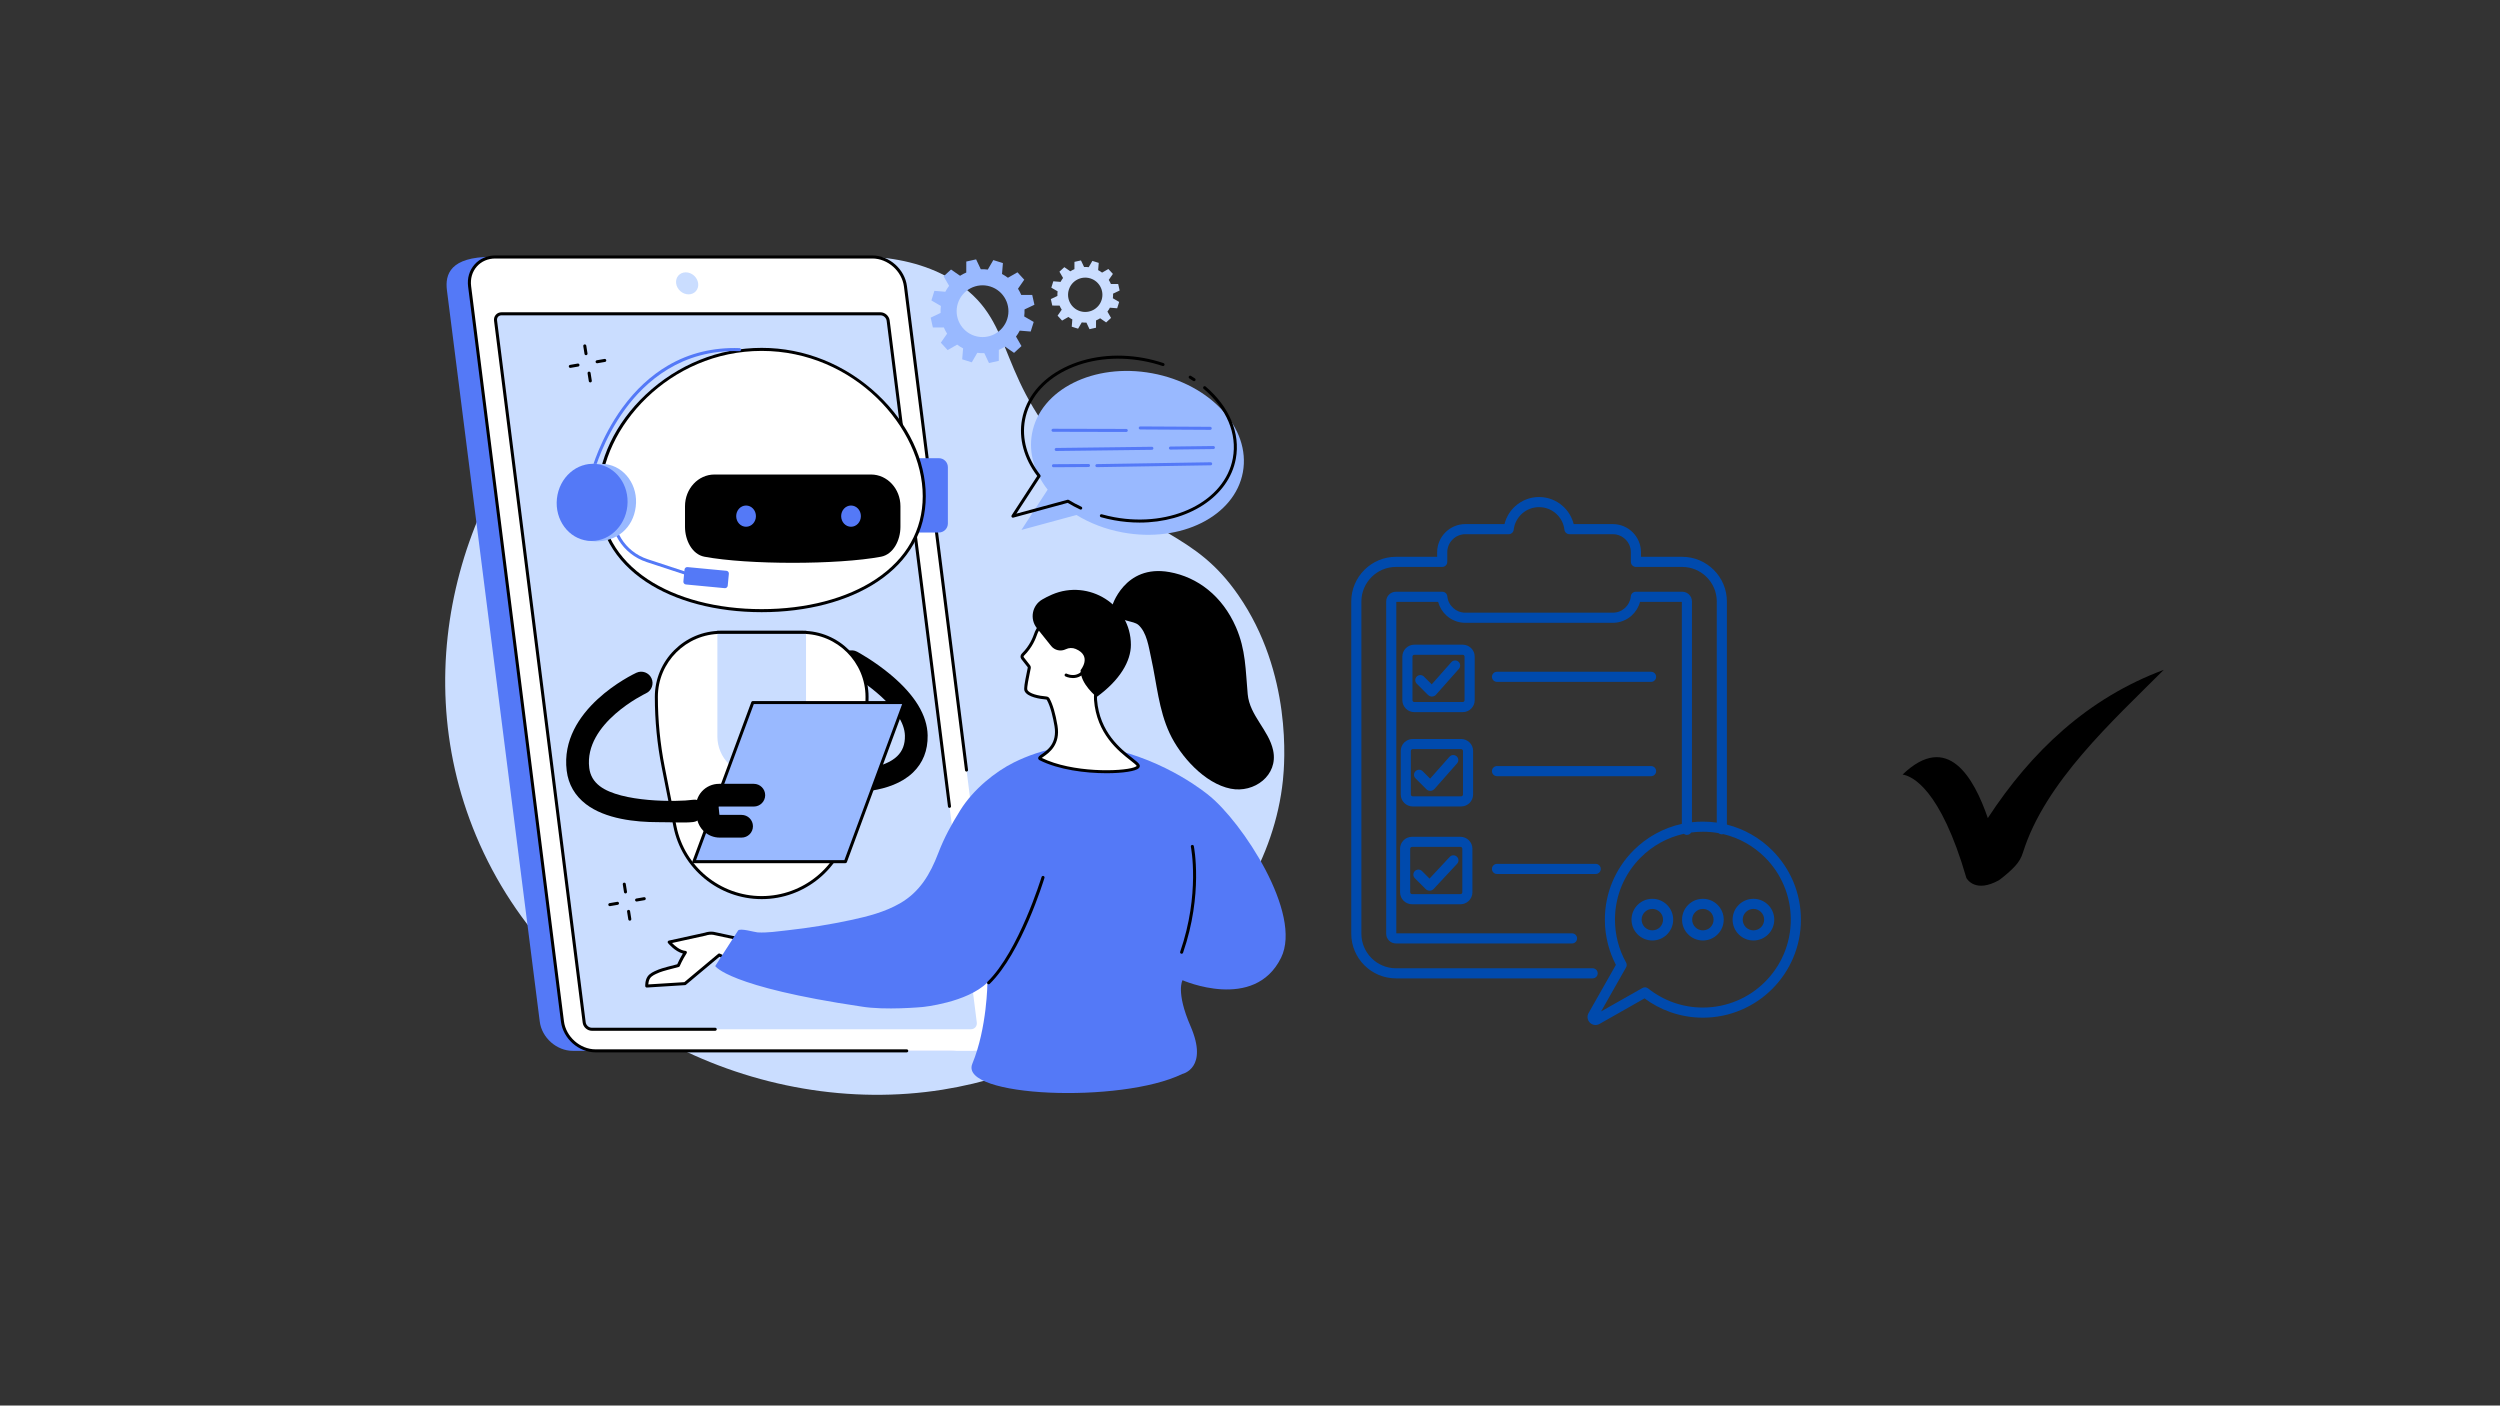 <svg xmlns="http://www.w3.org/2000/svg" xmlns:xlink="http://www.w3.org/1999/xlink" width="1366" zoomAndPan="magnify" viewBox="0 0 1024.5 576" height="768" preserveAspectRatio="xMidYMid meet" version="1.0"><rect x="0" y="0" width="1024.5" height="576" fill="#333333" stroke="none"/><defs><clipPath id="8e972e1a23"><path d="M 553.746 203 L 738.156 203 L 738.156 421 L 553.746 421 Z M 553.746 203 " clip-rule="nonzero"/></clipPath><clipPath id="11e3ecd6ea"><path d="M 779.594 274.5 L 886.793 274.5 L 886.793 363 L 779.594 363 Z M 779.594 274.5 " clip-rule="nonzero"/></clipPath></defs><g clip-path="url(#8e972e1a23)"><path fill="#004aad" d="M 693.047 341.16 C 692.688 341.75 692.039 342.137 691.289 342.137 C 690.809 342.137 690.367 341.969 690.016 341.695 C 683.211 343.207 677.129 346.637 672.371 351.391 C 665.848 357.914 661.812 366.926 661.812 376.867 C 661.812 380.023 662.219 383.066 662.965 385.949 C 663.73 388.922 664.875 391.742 666.332 394.363 C 666.703 394.977 666.738 395.77 666.359 396.445 L 656.117 414.492 L 672.996 404.922 C 673.727 404.461 674.684 404.488 675.387 405.051 C 678.535 407.559 682.094 409.543 685.945 410.891 C 689.664 412.191 693.664 412.895 697.84 412.895 C 707.789 412.895 716.801 408.867 723.316 402.344 C 729.84 395.82 733.863 386.82 733.863 376.867 C 733.863 366.926 729.84 357.914 723.316 351.391 C 718.684 346.758 712.793 343.383 706.207 341.82 C 706.016 341.879 705.812 341.906 705.602 341.906 C 705.094 341.906 704.625 341.723 704.258 341.414 C 702.184 341.035 700.039 340.844 697.84 340.844 C 696.223 340.844 694.621 340.949 693.047 341.16 Z M 689.215 337.625 L 689.215 246.641 L 672.082 246.641 C 671.512 248.812 670.316 250.734 668.699 252.215 C 666.648 254.086 663.926 255.227 660.945 255.227 L 600.48 255.227 C 597.5 255.227 594.773 254.086 592.727 252.215 C 591.109 250.734 589.914 248.812 589.344 246.641 L 572.207 246.641 L 572.207 382.484 L 644.215 382.484 C 645.359 382.484 646.289 383.41 646.289 384.551 C 646.289 385.703 645.359 386.625 644.215 386.625 L 572.043 386.625 C 570.941 386.625 569.949 386.176 569.227 385.457 C 568.508 384.734 568.059 383.742 568.059 382.645 L 568.059 246.473 C 568.059 245.375 568.508 244.379 569.227 243.66 C 569.949 242.938 570.941 242.492 572.043 242.492 L 591.066 242.492 L 591.066 242.5 C 592.121 242.5 593.023 243.309 593.121 244.379 C 593.289 246.254 594.176 247.941 595.512 249.152 C 596.824 250.348 598.574 251.078 600.48 251.078 L 660.945 251.078 C 662.859 251.078 664.602 250.348 665.91 249.152 C 667.211 247.969 668.082 246.348 668.293 244.531 C 668.312 243.406 669.227 242.492 670.359 242.492 L 689.383 242.492 C 690.48 242.492 691.477 242.938 692.195 243.66 L 692.195 243.668 C 692.918 244.391 693.363 245.383 693.363 246.473 L 693.363 336.949 C 694.832 336.781 696.328 336.703 697.84 336.703 C 699.773 336.703 701.672 336.836 703.535 337.098 L 703.535 246.473 C 703.535 242.586 701.938 239.055 699.379 236.484 C 696.812 233.918 693.27 232.328 689.383 232.328 L 670.402 232.328 C 669.262 232.328 668.328 231.395 668.328 230.254 L 668.328 226.297 C 668.328 224.266 667.5 222.422 666.156 221.086 C 664.82 219.75 662.977 218.914 660.945 218.914 L 643.16 218.914 C 642.121 218.914 641.227 218.129 641.102 217.074 C 640.805 214.457 639.539 212.137 637.664 210.473 C 635.82 208.82 633.383 207.828 630.711 207.828 C 628.039 207.828 625.605 208.82 623.758 210.465 C 621.914 212.117 620.645 214.402 620.328 216.98 C 620.258 218.059 619.363 218.914 618.266 218.914 L 600.48 218.914 C 598.449 218.914 596.602 219.75 595.266 221.086 C 593.922 222.422 593.094 224.266 593.094 226.297 L 593.094 230.254 C 593.094 231.395 592.164 232.328 591.02 232.328 L 572.043 232.328 C 568.156 232.328 564.613 233.918 562.055 236.484 C 559.488 239.055 557.898 242.586 557.898 246.473 L 557.898 382.645 C 557.898 386.539 559.488 390.07 562.055 392.641 C 564.613 395.207 568.156 396.797 572.043 396.797 L 652.664 396.797 C 653.805 396.797 654.738 397.719 654.738 398.871 C 654.738 400.016 653.805 400.938 652.664 400.938 L 572.043 400.938 C 567.012 400.938 562.434 398.879 559.117 395.566 C 555.805 392.254 553.746 387.68 553.746 382.645 L 553.746 246.473 C 553.746 241.445 555.805 236.863 559.117 233.551 C 562.434 230.234 567.012 228.18 572.043 228.18 L 588.945 228.18 L 588.945 226.297 C 588.945 223.125 590.246 220.242 592.332 218.156 C 594.422 216.066 597.305 214.773 600.48 214.773 L 616.543 214.773 C 617.254 211.863 618.844 209.305 621.008 207.379 C 623.582 205.078 626.984 203.68 630.711 203.68 C 634.438 203.68 637.84 205.078 640.418 207.379 C 642.578 209.305 644.172 211.863 644.891 214.773 L 660.945 214.773 C 664.117 214.773 667 216.066 669.094 218.156 C 671.176 220.242 672.477 223.125 672.477 226.297 L 672.477 228.18 L 689.383 228.18 C 694.41 228.18 698.992 230.234 702.305 233.551 C 705.621 236.863 707.676 241.445 707.676 246.473 L 707.676 337.914 C 714.824 339.711 721.207 343.418 726.25 348.465 C 733.523 355.734 738.016 365.773 738.016 376.867 C 738.016 387.961 733.523 398 726.25 405.273 C 718.98 412.543 708.934 417.043 697.84 417.043 C 693.207 417.043 688.75 416.25 684.59 414.793 C 680.73 413.445 677.145 411.531 673.93 409.141 L 655.469 419.617 C 654.824 419.98 654.105 420.109 653.41 420.016 C 652.707 419.918 652.047 419.602 651.527 419.082 C 651.012 418.562 650.695 417.902 650.598 417.199 C 650.5 416.508 650.633 415.785 651 415.145 L 662.199 395.398 C 660.82 392.754 659.73 389.93 658.965 386.988 C 658.121 383.734 657.672 380.34 657.672 376.867 C 657.672 365.773 662.164 355.734 669.438 348.465 C 674.762 343.137 681.586 339.297 689.215 337.625 Z M 677.129 368.332 C 679.484 368.332 681.621 369.281 683.168 370.828 C 684.715 372.375 685.672 374.512 685.672 376.867 C 685.672 379.223 684.715 381.359 683.168 382.906 C 681.621 384.453 679.484 385.414 677.129 385.414 C 674.773 385.414 672.637 384.453 671.09 382.906 C 669.543 381.359 668.594 379.223 668.594 376.867 C 668.594 374.512 669.543 372.375 671.09 370.828 C 672.637 369.281 674.773 368.332 677.129 368.332 Z M 680.238 373.766 C 679.441 372.965 678.34 372.473 677.129 372.473 C 675.914 372.473 674.816 372.965 674.023 373.766 C 673.227 374.555 672.734 375.656 672.734 376.867 C 672.734 378.082 673.227 379.18 674.023 379.98 C 674.816 380.77 675.914 381.262 677.129 381.262 C 678.34 381.262 679.441 380.77 680.238 379.98 C 681.031 379.18 681.523 378.082 681.523 376.867 C 681.523 375.656 681.031 374.555 680.238 373.766 Z M 718.559 368.332 C 720.914 368.332 723.051 369.281 724.598 370.828 C 726.137 372.375 727.094 374.512 727.094 376.867 C 727.094 379.223 726.137 381.359 724.598 382.906 C 723.051 384.453 720.914 385.414 718.559 385.414 C 716.195 385.414 714.066 384.453 712.52 382.906 C 710.973 381.359 710.016 379.223 710.016 376.867 C 710.016 374.512 710.973 372.375 712.52 370.828 C 714.066 369.281 716.195 368.332 718.559 368.332 Z M 721.664 373.766 C 720.871 372.965 719.773 372.473 718.559 372.473 C 717.348 372.473 716.246 372.965 715.449 373.766 C 714.656 374.555 714.164 375.656 714.164 376.867 C 714.164 378.082 714.656 379.18 715.449 379.98 C 716.246 380.77 717.348 381.262 718.559 381.262 C 719.773 381.262 720.871 380.77 721.664 379.98 C 722.461 379.18 722.953 378.082 722.953 376.867 C 722.953 375.656 722.461 374.555 721.664 373.766 Z M 697.84 368.332 C 700.203 368.332 702.332 369.281 703.879 370.828 C 705.426 372.375 706.383 374.512 706.383 376.867 C 706.383 379.223 705.426 381.359 703.879 382.906 C 702.332 384.453 700.203 385.414 697.84 385.414 C 695.484 385.414 693.348 384.453 691.801 382.906 C 690.262 381.359 689.305 379.223 689.305 376.867 C 689.305 374.512 690.262 372.375 691.801 370.828 C 693.348 369.281 695.484 368.332 697.84 368.332 Z M 700.953 373.766 C 700.152 372.965 699.051 372.473 697.84 372.473 C 696.625 372.473 695.527 372.965 694.734 373.766 C 693.938 374.555 693.445 375.656 693.445 376.867 C 693.445 378.082 693.938 379.18 694.734 379.98 C 695.527 380.77 696.625 381.262 697.84 381.262 C 699.051 381.262 700.152 380.77 700.953 379.98 C 701.742 379.18 702.234 378.082 702.234 376.867 C 702.234 375.656 701.742 374.555 700.953 373.766 Z M 578.652 342.918 L 598.492 342.918 C 599.84 342.918 601.07 343.473 601.957 344.352 L 601.957 344.359 C 602.844 345.246 603.398 346.477 603.398 347.824 L 603.398 365.66 C 603.398 367.012 602.844 368.234 601.957 369.125 C 601.914 369.176 601.859 369.219 601.809 369.266 C 600.93 370.074 599.77 370.566 598.492 370.566 L 578.652 370.566 C 577.309 370.566 576.078 370.012 575.188 369.125 C 574.301 368.234 573.746 367.012 573.746 365.66 L 573.746 347.824 C 573.746 346.469 574.301 345.238 575.188 344.352 C 576.078 343.461 577.309 342.918 578.652 342.918 Z M 598.492 347.059 L 578.652 347.059 C 578.449 347.059 578.258 347.145 578.117 347.285 C 577.984 347.426 577.895 347.613 577.895 347.824 L 577.895 365.66 C 577.895 365.871 577.984 366.055 578.117 366.195 C 578.258 366.336 578.449 366.414 578.652 366.414 L 598.492 366.414 C 598.68 366.414 598.844 366.355 598.977 366.258 L 599.031 366.195 C 599.172 366.055 599.258 365.871 599.258 365.66 L 599.258 347.824 C 599.258 347.613 599.172 347.418 599.031 347.277 C 598.898 347.145 598.703 347.059 598.492 347.059 Z M 594.098 351.164 C 594.871 350.328 596.18 350.277 597.016 351.059 C 597.852 351.832 597.906 353.141 597.121 353.977 L 587.539 364.254 L 587.391 364.395 C 586.914 364.832 586.363 365.02 585.781 364.992 C 585.203 364.973 584.699 364.746 584.297 364.375 L 584.234 364.316 L 579.805 359.895 C 578.996 359.086 578.996 357.766 579.805 356.957 C 580.613 356.148 581.922 356.148 582.73 356.957 L 585.816 360.043 Z M 578.934 302.84 L 598.773 302.84 C 600.121 302.84 601.352 303.387 602.238 304.273 C 603.125 305.16 603.68 306.391 603.68 307.738 L 603.68 325.582 C 603.68 326.926 603.125 328.156 602.238 329.047 C 601.352 329.934 600.121 330.488 598.773 330.488 L 578.934 330.488 C 577.59 330.488 576.359 329.934 575.469 329.047 L 575.461 329.047 C 574.574 328.156 574.027 326.938 574.027 325.582 L 574.027 307.738 C 574.027 306.391 574.574 305.16 575.461 304.273 C 575.516 304.23 575.566 304.176 575.621 304.133 C 576.5 303.332 577.66 302.84 578.934 302.84 Z M 598.773 306.98 L 578.934 306.98 C 578.75 306.98 578.582 307.043 578.449 307.148 L 578.398 307.207 C 578.258 307.34 578.168 307.535 578.168 307.738 L 578.168 325.582 C 578.168 325.785 578.258 325.977 578.398 326.117 L 578.387 326.117 L 578.398 326.129 C 578.527 326.258 578.723 326.34 578.934 326.34 L 598.773 326.34 C 598.977 326.34 599.172 326.25 599.301 326.117 C 599.441 325.977 599.531 325.785 599.531 325.582 L 599.531 307.738 C 599.531 307.535 599.441 307.34 599.301 307.211 C 599.172 307.066 598.977 306.98 598.773 306.98 Z M 594 310.109 C 594.758 309.258 596.066 309.18 596.918 309.934 C 597.773 310.691 597.852 311.992 597.094 312.844 L 587.805 323.359 L 587.742 323.418 L 587.75 323.418 C 587.258 323.91 586.68 324.105 586.07 324.086 C 585.5 324.07 585.016 323.852 584.621 323.508 L 584.516 323.402 L 584.508 323.41 L 580.078 318.973 C 579.258 318.164 579.258 316.852 580.078 316.043 C 580.887 315.234 582.195 315.234 583.004 316.043 L 586.055 319.094 Z M 653.93 354.012 C 655.07 354.012 656.004 354.945 656.004 356.086 C 656.004 357.23 655.07 358.16 653.93 358.16 L 613.473 358.16 C 612.32 358.16 611.398 357.23 611.398 356.086 C 611.398 354.945 612.32 354.012 613.473 354.012 Z M 676.609 313.934 C 677.762 313.934 678.684 314.867 678.684 316.008 C 678.684 317.152 677.762 318.082 676.609 318.082 L 613.473 318.082 C 612.32 318.082 611.398 317.152 611.398 316.008 C 611.398 314.867 612.32 313.934 613.473 313.934 Z M 676.609 275.289 C 677.762 275.289 678.684 276.211 678.684 277.355 C 678.684 278.496 677.762 279.43 676.609 279.43 L 613.473 279.43 C 612.32 279.43 611.398 278.496 611.398 277.355 C 611.398 276.211 612.32 275.289 613.473 275.289 Z M 579.586 264.188 L 599.426 264.188 C 600.777 264.188 602 264.738 602.891 265.629 C 603.777 266.516 604.332 267.738 604.332 269.09 L 604.332 286.938 C 604.332 288.281 603.777 289.512 602.891 290.402 C 602 291.289 600.777 291.832 599.426 291.832 L 579.586 291.832 C 578.23 291.832 577.008 291.289 576.121 290.402 C 575.234 289.512 574.68 288.281 574.68 286.938 L 574.68 269.09 C 574.68 267.738 575.234 266.516 576.121 265.629 C 577.008 264.738 578.23 264.188 579.586 264.188 Z M 599.426 268.336 L 579.586 268.336 C 579.383 268.336 579.188 268.414 579.047 268.555 C 578.914 268.695 578.828 268.891 578.828 269.09 L 578.828 286.938 C 578.828 287.141 578.914 287.332 579.047 287.465 C 579.188 287.605 579.383 287.691 579.586 287.691 L 599.426 287.691 C 599.637 287.691 599.82 287.605 599.961 287.465 C 600.102 287.332 600.18 287.141 600.18 286.938 L 600.18 269.09 C 600.18 268.891 600.102 268.695 599.961 268.555 C 599.82 268.414 599.637 268.336 599.426 268.336 Z M 594.766 271.352 C 595.523 270.5 596.824 270.418 597.684 271.176 C 598.539 271.93 598.617 273.242 597.859 274.094 L 588.465 284.695 L 588.453 284.715 C 588.402 284.773 588.34 284.828 588.277 284.879 C 587.812 285.293 587.277 285.461 586.715 285.441 L 586.598 285.434 C 586.09 285.391 585.641 285.18 585.281 284.855 L 585.238 284.82 L 585.238 284.828 L 585.168 284.758 L 580.586 280.188 C 579.777 279.367 579.777 278.059 580.586 277.25 C 581.395 276.441 582.703 276.441 583.512 277.25 L 586.715 280.449 Z M 594.766 271.352 " fill-opacity="1" fill-rule="nonzero"/></g><path fill="#caddff" d="M 443.043 191.844 C 407.074 155.668 417.371 133 392.762 116.25 C 354.891 90.48 284.207 112.652 242.512 148.098 C 191.438 191.512 165.086 270.781 195.102 342.492 C 227.07 418.863 311.18 458.508 386.23 446.559 C 453.25 435.891 519.137 383.109 525.734 319.809 C 526.453 312.949 529.609 275.859 507.457 243.883 C 489.145 217.449 471.559 220.516 443.043 191.844 " fill-opacity="1" fill-rule="nonzero"/><path fill="#99b9ff" d="M 472.137 152.965 C 448.277 148.574 426.246 159.625 422.93 177.641 C 421.445 185.703 423.961 193.793 429.328 200.664 L 418.59 217.16 L 441.137 211.039 C 446.609 214.395 453.047 216.906 460.117 218.207 C 483.977 222.594 506.008 211.547 509.328 193.527 C 512.645 175.512 495.996 157.352 472.137 152.965 " fill-opacity="1" fill-rule="nonzero"/><path fill="#000000" d="M 489.328 156.215 C 489.527 156.215 489.727 156.121 489.844 155.941 C 490.039 155.656 489.961 155.27 489.676 155.078 C 489.145 154.723 488.602 154.375 488.062 154.039 C 487.77 153.859 487.387 153.949 487.203 154.242 C 487.023 154.535 487.113 154.918 487.41 155.098 C 487.934 155.422 488.465 155.766 488.98 156.109 C 489.086 156.184 489.207 156.215 489.328 156.215 " fill-opacity="1" fill-rule="nonzero"/><path fill="#000000" d="M 467 214.152 C 486.844 214.152 503.559 203.641 506.438 188.008 C 508.363 177.555 503.852 166.762 494.062 158.402 C 493.801 158.18 493.406 158.211 493.184 158.473 C 492.961 158.73 492.992 159.125 493.254 159.348 C 502.699 167.41 507.059 177.777 505.215 187.785 C 501.961 205.434 480.215 216.281 456.73 211.961 C 454.973 211.637 453.219 211.23 451.52 210.754 C 451.188 210.66 450.844 210.852 450.75 211.184 C 450.656 211.512 450.852 211.859 451.184 211.953 C 452.918 212.441 454.707 212.855 456.508 213.188 C 460.059 213.84 463.578 214.152 467 214.152 " fill-opacity="1" fill-rule="nonzero"/><path fill="#000000" d="M 415.09 212.148 C 415.145 212.148 415.199 212.141 415.254 212.125 L 437.543 206.074 C 439.16 207.055 440.863 207.965 442.613 208.781 C 442.926 208.926 443.297 208.793 443.441 208.48 C 443.586 208.168 443.453 207.797 443.141 207.652 C 441.352 206.82 439.609 205.883 437.965 204.871 C 437.816 204.785 437.641 204.758 437.473 204.801 L 416.504 210.496 L 426.352 195.371 C 426.496 195.148 426.48 194.855 426.316 194.648 C 420.879 187.68 418.648 179.68 420.043 172.117 C 421.609 163.602 427.496 156.395 436.609 151.824 C 445.781 147.223 457.117 145.844 468.523 147.941 C 471.215 148.438 473.871 149.121 476.418 149.977 C 476.746 150.086 477.098 149.914 477.207 149.586 C 477.316 149.258 477.141 148.906 476.816 148.797 C 474.211 147.922 471.496 147.223 468.75 146.715 C 457.078 144.57 445.465 145.988 436.051 150.711 C 426.578 155.461 420.457 162.984 418.816 171.895 C 417.383 179.68 419.602 187.895 425.062 195.062 L 414.57 211.188 C 414.426 211.402 414.438 211.684 414.586 211.895 C 414.707 212.055 414.895 212.148 415.09 212.148 " fill-opacity="1" fill-rule="nonzero"/><path fill="#5479f7" d="M 461.543 177.02 C 461.887 177.02 462.164 176.742 462.168 176.398 C 462.168 176.055 461.891 175.777 461.547 175.773 L 431.531 175.703 C 431.188 175.703 430.91 175.984 430.906 176.324 C 430.906 176.672 431.188 176.949 431.531 176.949 L 461.543 177.02 " fill-opacity="1" fill-rule="nonzero"/><path fill="#5479f7" d="M 495.949 176.156 C 496.293 176.156 496.57 175.879 496.574 175.539 C 496.574 175.191 496.297 174.914 495.953 174.91 L 467.277 174.754 C 467.277 174.754 467.277 174.754 467.273 174.754 C 466.934 174.754 466.652 175.027 466.652 175.371 C 466.648 175.715 466.926 175.996 467.27 175.996 L 495.945 176.156 C 495.949 176.156 495.949 176.156 495.949 176.156 " fill-opacity="1" fill-rule="nonzero"/><path fill="#5479f7" d="M 432.828 184.82 C 432.832 184.82 432.832 184.82 432.836 184.82 L 472.047 184.336 C 472.391 184.332 472.668 184.047 472.664 183.707 C 472.66 183.363 472.383 183.09 472.039 183.09 C 472.039 183.09 472.035 183.09 472.031 183.09 L 432.82 183.574 C 432.477 183.578 432.203 183.859 432.207 184.203 C 432.211 184.547 432.488 184.82 432.828 184.82 " fill-opacity="1" fill-rule="nonzero"/><path fill="#5479f7" d="M 479.645 184.242 C 479.645 184.242 479.648 184.242 479.652 184.242 L 497.254 184.027 C 497.602 184.02 497.875 183.742 497.871 183.395 C 497.867 183.055 497.59 182.781 497.25 182.781 C 497.246 182.781 497.242 182.781 497.242 182.781 L 479.637 183 C 479.293 183.004 479.016 183.285 479.02 183.629 C 479.023 183.969 479.301 184.242 479.645 184.242 " fill-opacity="1" fill-rule="nonzero"/><path fill="#5479f7" d="M 431.711 191.473 C 431.711 191.473 431.715 191.473 431.715 191.473 L 446.082 191.387 C 446.426 191.383 446.703 191.102 446.699 190.758 C 446.699 190.414 446.422 190.141 446.078 190.141 C 446.078 190.141 446.074 190.141 446.074 190.141 L 431.707 190.227 C 431.363 190.23 431.086 190.512 431.086 190.855 C 431.09 191.199 431.367 191.473 431.711 191.473 " fill-opacity="1" fill-rule="nonzero"/><path fill="#5479f7" d="M 449.504 191.438 C 449.508 191.438 449.508 191.438 449.512 191.438 L 496.141 190.68 C 496.484 190.672 496.758 190.391 496.754 190.047 C 496.746 189.703 496.469 189.422 496.121 189.434 L 449.492 190.195 C 449.148 190.199 448.875 190.484 448.879 190.828 C 448.887 191.168 449.164 191.438 449.504 191.438 " fill-opacity="1" fill-rule="nonzero"/><path fill="#5479f7" d="M 234.77 430.641 L 389.262 430.641 C 395.922 430.641 400.637 425.273 399.797 418.656 L 361.754 118.945 C 360.914 112.328 354.836 106.961 348.18 106.961 L 201.441 105.254 C 184.602 105.254 182.312 112.328 183.152 118.945 L 221.195 418.656 C 222.035 425.273 228.113 430.641 234.77 430.641 " fill-opacity="1" fill-rule="nonzero"/><path fill="#ffffff" d="M 244.066 430.641 L 398.559 430.641 C 405.215 430.641 409.934 425.25 409.094 418.598 L 371.051 117.355 C 370.211 110.703 364.133 105.312 357.477 105.312 L 202.984 105.312 C 196.324 105.312 191.609 110.703 192.449 117.355 L 230.488 418.598 C 231.332 425.25 237.41 430.641 244.066 430.641 " fill-opacity="1" fill-rule="nonzero"/><path fill="#caddff" d="M 400.289 419.012 L 363.965 131.375 C 363.773 129.84 362.367 128.598 360.832 128.598 L 205.508 128.598 C 203.973 128.598 202.883 129.84 203.078 131.375 L 239.398 419.012 C 239.594 420.547 240.996 421.789 242.535 421.789 L 397.855 421.789 C 399.395 421.789 400.484 420.547 400.289 419.012 " fill-opacity="1" fill-rule="nonzero"/><path fill="#caddff" d="M 282.164 120.629 C 284.656 120.629 286.426 118.609 286.109 116.117 C 285.797 113.629 283.52 111.605 281.023 111.605 C 278.531 111.605 276.762 113.629 277.078 116.117 C 277.391 118.609 279.668 120.629 282.164 120.629 " fill-opacity="1" fill-rule="nonzero"/><path fill="#000000" d="M 244.066 431.262 L 371.582 431.262 C 371.93 431.262 372.207 430.984 372.207 430.641 C 372.207 430.297 371.93 430.02 371.582 430.02 L 244.066 430.02 C 237.723 430.02 231.91 424.859 231.109 418.52 L 193.07 117.281 C 192.684 114.227 193.512 111.359 195.402 109.219 C 197.27 107.102 199.961 105.934 202.984 105.934 L 357.477 105.934 C 363.82 105.934 369.633 111.094 370.434 117.434 L 395.465 315.652 C 395.508 315.992 395.816 316.234 396.16 316.191 C 396.5 316.148 396.742 315.836 396.703 315.496 L 371.672 117.281 C 370.793 110.336 364.426 104.688 357.477 104.688 L 202.984 104.688 C 199.602 104.688 196.578 106.008 194.469 108.395 C 192.336 110.809 191.398 114.02 191.832 117.434 L 229.875 418.676 C 230.75 425.617 237.117 431.262 244.066 431.262 " fill-opacity="1" fill-rule="nonzero"/><path fill="#000000" d="M 242.531 422.414 L 293.094 422.414 C 293.438 422.414 293.719 422.133 293.719 421.789 C 293.719 421.449 293.438 421.168 293.094 421.168 L 242.531 421.168 C 241.301 421.168 240.172 420.168 240.016 418.934 L 203.695 131.297 C 203.621 130.73 203.773 130.203 204.117 129.816 C 204.457 129.43 204.949 129.219 205.508 129.219 L 360.832 129.219 C 362.062 129.219 363.191 130.219 363.348 131.457 L 388.484 330.527 C 388.531 330.867 388.844 331.109 389.184 331.066 C 389.523 331.023 389.766 330.711 389.723 330.371 L 364.582 131.297 C 364.352 129.465 362.668 127.973 360.832 127.973 L 205.508 127.973 C 204.586 127.973 203.762 128.332 203.184 128.992 C 202.598 129.652 202.34 130.527 202.457 131.457 L 238.781 419.086 C 239.012 420.922 240.695 422.414 242.531 422.414 " fill-opacity="1" fill-rule="nonzero"/><path fill="#000000" d="M 380.148 301.391 C 380.148 301.363 380.148 301.34 380.148 301.316 C 379.988 293.16 374.938 284.848 365.133 276.613 C 358.262 270.84 351.496 267.207 351.215 267.055 C 348.945 265.844 346.125 266.699 344.91 268.965 C 343.699 271.23 344.555 274.051 346.824 275.262 C 353.43 278.805 370.621 290.418 370.836 301.492 C 370.836 301.512 370.836 301.527 370.836 301.543 C 370.895 305.055 369.852 307.793 367.652 309.902 C 362.391 314.953 351.719 315.488 348.051 315.27 C 345.484 315.117 343.281 317.07 343.125 319.637 C 342.973 322.199 344.93 324.406 347.496 324.559 C 348.199 324.602 364.855 325.488 374.105 316.613 C 378.215 312.668 380.246 307.547 380.148 301.391 " fill-opacity="1" fill-rule="nonzero"/><path fill="#5479f7" d="M 347.137 334.609 L 346.684 307.055 C 346.641 304.484 344.523 302.438 341.949 302.477 C 339.379 302.52 337.328 304.637 337.371 307.207 L 337.824 334.762 C 337.863 337.332 339.984 339.379 342.555 339.34 C 345.125 339.297 347.176 337.18 347.137 334.609 " fill-opacity="1" fill-rule="nonzero"/><path fill="#5479f7" d="M 384.738 218.223 L 375.012 218.223 C 374.625 218.223 374.309 217.91 374.309 217.527 L 374.309 188.465 C 374.309 188.078 374.621 187.766 375.012 187.766 L 384.738 187.766 C 386.785 187.766 388.441 189.418 388.441 191.461 L 388.441 214.527 C 388.441 216.57 386.785 218.223 384.738 218.223 " fill-opacity="1" fill-rule="nonzero"/><path fill="#ffffff" d="M 240.133 218.223 L 249.977 218.223 L 249.977 190.707 L 240.133 190.707 C 237.766 190.707 235.848 192.625 235.848 194.988 L 235.848 213.941 C 235.848 216.305 237.766 218.223 240.133 218.223 " fill-opacity="1" fill-rule="nonzero"/><path fill="#000000" d="M 249.352 217.602 L 247.988 217.602 C 241.637 217.602 236.473 212.438 236.473 206.09 L 236.473 202.84 C 236.473 196.492 241.637 191.332 247.988 191.332 L 249.352 191.332 Z M 247.988 218.844 L 249.977 218.844 C 250.32 218.844 250.598 218.566 250.598 218.223 L 250.598 190.707 C 250.598 190.363 250.32 190.086 249.977 190.086 L 247.988 190.086 C 240.949 190.086 235.223 195.805 235.223 202.84 L 235.223 206.09 C 235.223 213.125 240.949 218.844 247.988 218.844 " fill-opacity="1" fill-rule="nonzero"/><path fill="#ffffff" d="M 245.527 203.328 C 245.527 173.762 275.352 143.176 312.145 143.176 C 348.934 143.176 378.762 173.762 378.762 203.328 C 378.762 232.895 348.934 250.246 312.145 250.246 C 275.352 250.246 245.527 232.895 245.527 203.328 " fill-opacity="1" fill-rule="nonzero"/><path fill="#000000" d="M 312.145 143.801 C 349.918 143.801 378.137 175.227 378.137 203.328 C 378.137 217.207 371.488 228.973 358.906 237.359 C 347.031 245.27 330.426 249.625 312.145 249.625 C 293.859 249.625 277.254 245.27 265.387 237.359 C 252.801 228.973 246.148 217.207 246.148 203.328 C 246.148 175.227 274.375 143.801 312.145 143.801 Z M 312.145 250.871 C 330.672 250.871 347.523 246.438 359.594 238.395 C 372.543 229.766 379.387 217.641 379.387 203.328 C 379.387 188.664 372.203 173.496 359.68 161.711 C 346.547 149.359 329.664 142.555 312.145 142.555 C 294.621 142.555 277.742 149.359 264.613 161.711 C 252.09 173.496 244.906 188.664 244.906 203.328 C 244.906 217.641 251.746 229.766 264.695 238.395 C 276.766 246.438 293.617 250.871 312.145 250.871 " fill-opacity="1" fill-rule="nonzero"/><path fill="#ffffff" d="M 328.832 259.133 L 295.457 259.133 C 280.828 259.133 268.973 270.977 268.973 285.594 C 268.973 295.25 269.914 304.883 271.785 314.355 L 276.586 338.637 C 279.938 355.605 294.832 367.84 312.145 367.84 C 329.457 367.84 344.352 355.605 347.703 338.637 L 352.5 314.355 C 354.371 304.883 355.316 295.25 355.316 285.594 C 355.316 270.977 343.457 259.133 328.832 259.133 " fill-opacity="1" fill-rule="nonzero"/><path fill="#000000" d="M 328.832 259.754 C 343.09 259.754 354.691 271.344 354.691 285.594 C 354.691 295.188 353.75 304.824 351.891 314.234 L 347.09 338.516 C 343.805 355.145 329.109 367.215 312.145 367.215 C 295.18 367.215 280.48 355.145 277.195 338.516 L 272.398 314.234 C 270.535 304.824 269.594 295.188 269.594 285.594 C 269.594 271.344 281.195 259.754 295.457 259.754 Z M 312.145 368.461 C 329.703 368.461 344.91 355.969 348.312 338.758 L 353.113 314.477 C 354.984 304.988 355.938 295.27 355.938 285.594 C 355.938 270.66 343.777 258.508 328.832 258.508 L 295.457 258.508 C 280.512 258.508 268.352 270.66 268.352 285.594 C 268.352 295.27 269.301 304.988 271.176 314.477 L 275.973 338.758 C 279.375 355.969 294.586 368.461 312.145 368.461 " fill-opacity="1" fill-rule="nonzero"/><path fill="#caddff" d="M 314.289 317.766 L 309.996 317.766 C 301.148 317.766 293.977 310.598 293.977 301.762 L 293.977 259.129 L 330.309 259.129 L 330.309 301.762 C 330.309 310.598 323.137 317.766 314.289 317.766 " fill-opacity="1" fill-rule="nonzero"/><path fill="#000000" d="M 293.977 259.754 L 330.309 259.754 C 330.652 259.754 330.934 259.473 330.934 259.129 C 330.934 258.785 330.652 258.508 330.309 258.508 L 293.977 258.508 C 293.633 258.508 293.355 258.785 293.355 259.129 C 293.355 259.473 293.633 259.754 293.977 259.754 " fill-opacity="1" fill-rule="nonzero"/><path fill="#000000" d="M 356.934 194.457 L 292.781 194.457 C 286.117 194.457 280.715 200.273 280.715 207.449 L 280.715 215.926 C 280.715 221.398 283.637 227.195 288.68 228.145 C 306.457 231.48 343.258 231.48 361.035 228.145 C 366.078 227.195 369 221.398 369 215.926 L 369 207.449 C 369 200.273 363.594 194.457 356.934 194.457 " fill-opacity="1" fill-rule="nonzero"/><path fill="#5479f7" d="M 309.781 211.512 C 309.781 213.918 307.973 215.867 305.738 215.867 C 303.508 215.867 301.695 213.918 301.695 211.512 C 301.695 209.109 303.508 207.16 305.738 207.16 C 307.973 207.16 309.781 209.109 309.781 211.512 " fill-opacity="1" fill-rule="nonzero"/><path fill="#5479f7" d="M 352.793 211.512 C 352.793 213.918 350.984 215.867 348.75 215.867 C 346.52 215.867 344.707 213.918 344.707 211.512 C 344.707 209.109 346.52 207.16 348.75 207.16 C 350.984 207.16 352.793 209.109 352.793 211.512 " fill-opacity="1" fill-rule="nonzero"/><path fill="#5479f7" d="M 285.676 237.105 C 285.938 237.105 286.18 236.938 286.266 236.676 C 286.371 236.352 286.195 236 285.867 235.891 L 265.387 229.152 C 256.047 226.078 250.352 216.805 251.836 207.094 L 253.312 197.469 C 253.363 197.129 253.133 196.812 252.793 196.758 C 252.449 196.707 252.133 196.941 252.082 197.281 L 250.609 206.906 C 249.027 217.219 255.078 227.074 264.996 230.336 L 285.48 237.074 C 285.543 237.094 285.609 237.105 285.676 237.105 " fill-opacity="1" fill-rule="nonzero"/><path fill="#5479f7" d="M 243.055 193.328 C 243.332 193.328 243.586 193.145 243.656 192.867 C 243.691 192.738 247.125 180.039 256.152 167.715 C 264.449 156.391 279.309 143.062 303.043 143.91 C 303.379 143.918 303.676 143.652 303.684 143.309 C 303.699 142.965 303.43 142.68 303.086 142.664 C 292.371 142.285 282.492 144.68 273.762 149.777 C 266.781 153.852 260.512 159.648 255.121 167.012 C 245.969 179.523 242.488 192.418 242.453 192.547 C 242.367 192.879 242.566 193.219 242.898 193.309 C 242.949 193.32 243.004 193.328 243.055 193.328 " fill-opacity="1" fill-rule="nonzero"/><path fill="#99b9ff" d="M 260.523 207.699 C 261.625 199.031 256.066 191.191 248.113 190.188 C 247.242 190.078 244.012 189.996 243.16 190.051 C 236.262 190.516 232.703 196.344 231.727 204.059 C 230.676 212.379 233.848 220.152 241.293 221.633 C 241.602 221.695 243.805 221.871 244.125 221.871 C 252.844 221.898 259.43 216.367 260.523 207.699 " fill-opacity="1" fill-rule="nonzero"/><path fill="#5479f7" d="M 257.086 207.418 C 258.016 198.73 252.305 191.004 244.336 190.152 C 236.363 189.305 229.152 195.656 228.223 204.344 C 227.297 213.027 233.008 220.758 240.977 221.609 C 248.945 222.457 256.16 216.105 257.086 207.418 " fill-opacity="1" fill-rule="nonzero"/><path fill="#5479f7" d="M 281.055 239.516 L 297.008 241.031 C 297.617 241.086 298.164 240.637 298.223 240.027 L 298.688 235.125 C 298.75 234.512 298.293 233.965 297.684 233.91 L 281.73 232.395 C 281.121 232.34 280.574 232.789 280.52 233.398 L 280.051 238.301 C 279.992 238.91 280.445 239.457 281.055 239.516 " fill-opacity="1" fill-rule="nonzero"/><path fill="#99b9ff" d="M 346.465 353.105 L 284.352 353.105 L 308.477 287.914 L 370.59 287.914 L 346.465 353.105 " fill-opacity="1" fill-rule="nonzero"/><path fill="#000000" d="M 346.031 352.484 L 285.246 352.484 L 308.91 288.535 L 369.695 288.535 Z M 284.352 353.73 L 346.465 353.73 C 346.727 353.73 346.957 353.566 347.051 353.32 L 371.176 288.129 C 371.246 287.938 371.219 287.727 371.105 287.559 C 370.988 287.391 370.797 287.293 370.59 287.293 L 308.477 287.293 C 308.215 287.293 307.984 287.453 307.895 287.699 L 283.766 352.891 C 283.695 353.082 283.723 353.293 283.84 353.461 C 283.957 353.629 284.148 353.73 284.352 353.73 " fill-opacity="1" fill-rule="nonzero"/><path fill="#000000" d="M 269.531 336.918 C 260.41 336.918 248.062 335.621 240.148 329.559 C 235.59 326.062 232.926 321.453 232.234 315.848 C 229.121 290.691 259.504 276.293 260.797 275.691 C 263.129 274.609 265.898 275.621 266.98 277.953 C 268.062 280.281 267.051 283.047 264.723 284.129 C 264.469 284.25 239.195 296.285 241.477 314.707 C 241.855 317.785 243.277 320.227 245.82 322.172 C 254.52 328.836 277.465 328.672 284.039 327.746 C 286.586 327.391 287.836 329.074 288.191 331.621 C 288.551 334.164 286.594 336.598 284.039 336.875 C 280.352 337.281 276.031 336.918 269.531 336.918 " fill-opacity="1" fill-rule="nonzero"/><path fill="#000000" d="M 303.902 343.25 L 294.961 343.25 C 290.074 343.25 286.023 339.586 285.539 334.73 L 285.227 331.621 C 284.961 328.965 285.836 326.305 287.625 324.328 C 289.418 322.352 291.98 321.215 294.648 321.215 L 308.914 321.215 C 311.484 321.215 313.57 323.297 313.57 325.867 C 313.57 328.438 311.484 330.523 308.914 330.523 L 294.648 330.523 C 294.625 330.523 294.582 330.523 294.531 330.574 C 294.484 330.625 294.488 330.668 294.492 330.691 L 294.805 333.805 C 294.812 333.883 294.879 333.945 294.961 333.945 L 303.902 333.945 C 306.473 333.945 308.559 336.027 308.559 338.598 C 308.559 341.168 306.473 343.25 303.902 343.25 " fill-opacity="1" fill-rule="nonzero"/><path fill="#99b9ff" d="M 405.82 117.41 C 400.23 115.66 394.273 118.77 392.52 124.359 C 390.77 129.945 393.883 135.895 399.477 137.648 C 405.066 139.398 411.023 136.285 412.773 130.699 C 414.527 125.113 411.414 119.164 405.82 117.41 Z M 423.613 131.934 L 422.379 135.867 L 417.891 135.496 C 417.445 136.359 416.934 137.172 416.359 137.926 L 418.598 141.82 L 415.562 144.609 L 411.863 142.047 C 411.051 142.559 410.203 143.004 409.32 143.375 L 409.312 147.875 L 405.289 148.773 L 403.367 144.711 C 402.418 144.75 401.457 144.707 400.496 144.586 L 398.238 148.477 L 394.305 147.246 L 394.672 142.762 C 393.812 142.312 393 141.801 392.246 141.227 L 388.344 143.469 L 385.555 140.434 L 388.117 136.734 C 387.605 135.93 387.16 135.078 386.789 134.195 L 382.289 134.188 L 381.387 130.168 L 385.453 128.246 C 385.414 127.301 385.453 126.34 385.578 125.379 L 381.684 123.121 L 382.914 119.191 L 387.402 119.559 C 387.852 118.699 388.363 117.887 388.938 117.133 L 386.695 113.238 L 389.73 110.449 L 393.434 113.012 C 394.242 112.5 395.094 112.055 395.977 111.684 L 395.984 107.184 L 400.008 106.285 L 401.93 110.348 C 402.879 110.305 403.836 110.348 404.801 110.473 L 407.059 106.582 L 410.992 107.812 L 410.625 112.297 C 411.484 112.746 412.297 113.254 413.051 113.828 L 416.949 111.59 L 419.738 114.621 L 417.176 118.32 C 417.691 119.129 418.133 119.98 418.508 120.863 L 423.008 120.871 L 423.91 124.891 L 419.844 126.812 C 419.883 127.758 419.84 128.719 419.719 129.676 L 423.613 131.934 " fill-opacity="1" fill-rule="nonzero"/><path fill="#caddff" d="M 446.836 114.094 C 443.129 112.934 439.18 114.996 438.016 118.703 C 436.852 122.41 438.918 126.355 442.625 127.516 C 446.336 128.676 450.285 126.613 451.445 122.91 C 452.609 119.203 450.543 115.258 446.836 114.094 Z M 458.633 123.73 L 457.816 126.336 L 454.84 126.09 C 454.543 126.66 454.203 127.199 453.824 127.699 L 455.309 130.285 L 453.297 132.133 L 450.84 130.434 C 450.305 130.773 449.742 131.066 449.156 131.316 L 449.148 134.297 L 446.484 134.895 L 445.207 132.199 C 444.578 132.227 443.941 132.199 443.305 132.117 L 441.805 134.699 L 439.199 133.879 L 439.441 130.906 C 438.871 130.613 438.332 130.27 437.832 129.891 L 435.246 131.375 L 433.395 129.363 L 435.098 126.91 C 434.754 126.375 434.461 125.812 434.215 125.227 L 431.227 125.219 L 430.633 122.555 L 433.328 121.281 C 433.301 120.652 433.328 120.02 433.41 119.379 L 430.828 117.883 L 431.645 115.273 L 434.621 115.52 C 434.918 114.949 435.258 114.414 435.641 113.91 L 434.152 111.328 L 436.164 109.48 L 438.621 111.18 C 439.156 110.84 439.723 110.543 440.305 110.297 L 440.312 107.312 L 442.98 106.719 L 444.254 109.41 C 444.883 109.383 445.52 109.41 446.156 109.492 L 447.656 106.914 L 450.266 107.73 L 450.02 110.703 C 450.59 111 451.129 111.34 451.629 111.719 L 454.215 110.234 L 456.066 112.246 L 454.367 114.699 C 454.707 115.234 455 115.801 455.25 116.383 L 458.234 116.391 L 458.832 119.055 L 456.137 120.332 C 456.16 120.957 456.133 121.594 456.051 122.23 L 458.633 123.73 " fill-opacity="1" fill-rule="nonzero"/><path fill="#000000" d="M 240.145 145.559 C 240.176 145.559 240.207 145.559 240.242 145.551 C 240.582 145.5 240.812 145.18 240.762 144.84 L 240.258 141.652 C 240.203 141.312 239.883 141.082 239.547 141.137 C 239.207 141.188 238.973 141.508 239.027 141.848 L 239.531 145.035 C 239.578 145.34 239.844 145.559 240.145 145.559 " fill-opacity="1" fill-rule="nonzero"/><path fill="#000000" d="M 241.906 156.719 C 241.938 156.719 241.973 156.715 242.004 156.711 C 242.344 156.656 242.574 156.34 242.52 156 L 242.02 152.812 C 241.965 152.473 241.641 152.238 241.309 152.293 C 240.965 152.348 240.734 152.664 240.789 153.004 L 241.289 156.191 C 241.336 156.5 241.605 156.719 241.906 156.719 " fill-opacity="1" fill-rule="nonzero"/><path fill="#000000" d="M 244.691 148.867 C 244.727 148.867 244.762 148.863 244.801 148.859 L 247.934 148.316 C 248.273 148.258 248.5 147.938 248.441 147.598 C 248.383 147.258 248.062 147.031 247.723 147.09 L 244.586 147.633 C 244.25 147.688 244.02 148.012 244.078 148.352 C 244.133 148.652 244.395 148.867 244.691 148.867 " fill-opacity="1" fill-rule="nonzero"/><path fill="#000000" d="M 233.715 150.762 C 233.754 150.762 233.789 150.762 233.824 150.754 L 236.961 150.211 C 237.301 150.156 237.527 149.832 237.465 149.492 C 237.406 149.156 237.09 148.93 236.746 148.984 L 233.609 149.527 C 233.273 149.586 233.043 149.906 233.102 150.246 C 233.156 150.547 233.418 150.762 233.715 150.762 " fill-opacity="1" fill-rule="nonzero"/><path fill="#000000" d="M 256.328 366.137 C 256.363 366.137 256.395 366.137 256.426 366.129 C 256.77 366.074 257 365.758 256.945 365.418 L 256.441 362.23 C 256.391 361.891 256.07 361.656 255.73 361.711 C 255.391 361.766 255.156 362.082 255.215 362.426 L 255.715 365.609 C 255.762 365.918 256.031 366.137 256.328 366.137 " fill-opacity="1" fill-rule="nonzero"/><path fill="#000000" d="M 258.094 377.297 C 258.125 377.297 258.16 377.293 258.191 377.285 C 258.531 377.234 258.762 376.914 258.711 376.578 L 258.207 373.391 C 258.152 373.051 257.832 372.816 257.492 372.871 C 257.152 372.926 256.922 373.242 256.977 373.582 L 257.477 376.77 C 257.527 377.078 257.793 377.297 258.094 377.297 " fill-opacity="1" fill-rule="nonzero"/><path fill="#000000" d="M 260.879 369.445 C 260.914 369.445 260.949 369.441 260.984 369.438 L 264.121 368.895 C 264.461 368.836 264.688 368.516 264.629 368.176 C 264.57 367.836 264.25 367.609 263.906 367.668 L 260.773 368.211 C 260.438 368.27 260.207 368.59 260.266 368.93 C 260.316 369.23 260.582 369.445 260.879 369.445 " fill-opacity="1" fill-rule="nonzero"/><path fill="#000000" d="M 249.902 371.34 C 249.938 371.34 249.977 371.34 250.012 371.332 L 253.145 370.793 C 253.484 370.73 253.711 370.41 253.652 370.07 C 253.594 369.73 253.273 369.504 252.934 369.562 L 249.797 370.105 C 249.461 370.164 249.23 370.488 249.289 370.824 C 249.344 371.129 249.605 371.34 249.902 371.34 " fill-opacity="1" fill-rule="nonzero"/><path fill="#ffffff" d="M 292.348 382.473 C 291.332 382.328 290.203 382.41 288.965 382.824 L 274.223 386.066 C 274.223 386.066 277.477 390.062 280.871 390.289 C 279.035 393.141 277.98 395.676 277.98 395.676 C 277.98 395.676 271.449 397.297 270.102 397.895 C 268.758 398.488 266.82 399.148 265.879 400.551 C 264.93 401.957 265.043 404.074 265.043 404.074 L 280.688 403.094 L 294.727 391.348 L 320.488 404.117 L 319.344 388.258 L 292.348 382.473 " fill-opacity="1" fill-rule="nonzero"/><path fill="#000000" d="M 280.445 402.484 L 265.676 403.414 C 265.719 402.742 265.875 401.676 266.398 400.898 C 267.105 399.844 268.574 399.223 269.754 398.723 C 269.965 398.633 270.164 398.547 270.355 398.461 C 271.422 397.988 276.332 396.727 278.133 396.281 C 278.324 396.234 278.484 396.098 278.559 395.914 C 278.566 395.891 279.613 393.395 281.395 390.625 C 281.516 390.441 281.527 390.207 281.426 390.012 C 281.328 389.812 281.133 389.684 280.914 389.668 C 278.707 389.52 276.5 387.562 275.41 386.441 L 289.098 383.434 C 289.117 383.43 289.141 383.422 289.164 383.414 C 290.219 383.062 291.254 382.953 292.242 383.086 L 318.758 388.77 L 319.789 403.074 L 295.004 390.789 C 294.785 390.68 294.52 390.711 294.328 390.867 Z M 320.488 404.742 C 320.613 404.742 320.734 404.707 320.836 404.633 C 321.023 404.512 321.129 404.297 321.109 404.074 L 319.969 388.211 C 319.945 387.934 319.746 387.707 319.477 387.648 L 292.48 381.863 C 292.465 381.859 292.453 381.859 292.438 381.855 C 291.262 381.691 290.039 381.812 288.801 382.223 L 274.094 385.457 C 273.879 385.504 273.707 385.656 273.637 385.859 C 273.566 386.066 273.602 386.293 273.742 386.457 C 273.867 386.613 276.625 389.961 279.844 390.754 C 278.625 392.762 277.828 394.48 277.535 395.148 C 276.215 395.477 271.078 396.781 269.852 397.324 C 269.668 397.406 269.473 397.488 269.27 397.574 C 267.938 398.141 266.281 398.844 265.363 400.203 C 264.312 401.766 264.414 404.012 264.422 404.109 C 264.43 404.273 264.504 404.43 264.629 404.539 C 264.754 404.648 264.914 404.707 265.082 404.695 L 280.727 403.711 C 280.859 403.707 280.988 403.656 281.09 403.57 L 294.816 392.086 L 320.215 404.676 C 320.301 404.719 320.398 404.742 320.488 404.742 " fill-opacity="1" fill-rule="nonzero"/><path fill="#5479f7" d="M 293.098 395.895 C 293.098 395.895 302.438 381.367 302.453 381.348 C 303.188 380.203 309.332 382.031 310.465 382.098 C 314.539 382.332 318.777 381.668 322.836 381.219 C 331.508 380.258 340.133 378.863 348.664 377.039 C 355.629 375.555 362.637 373.742 368.812 370.188 C 376.941 365.512 381.203 358.223 384.461 349.715 C 386.918 343.289 389.855 337.918 393.523 332.035 C 398.957 323.328 407.977 316.184 415.461 312.469 C 427.094 306.707 440.617 303.922 453.504 306.492 C 478.371 311.449 495.379 325.93 495.379 325.93 C 508.906 336.723 533.898 374.355 524.988 392.477 C 514.059 414.703 484.605 401.699 484.605 401.699 C 484.605 401.699 481.742 406.363 487.891 420.551 C 495.355 437.789 484.539 440.094 484.539 440.094 C 459.391 452.379 392.781 449.633 398.461 435.914 C 404.543 421.23 404.645 402.617 404.645 402.617 C 396.238 410.922 378.035 412.676 378.035 412.676 C 378.035 412.676 362.668 414.129 352.91 412.469 C 298.297 404.379 293.098 395.895 293.098 395.895 " fill-opacity="1" fill-rule="nonzero"/><path fill="#000000" d="M 484.227 390.859 C 484.484 390.859 484.727 390.699 484.816 390.441 C 493.141 366.375 489.273 346.934 489.234 346.738 C 489.164 346.402 488.832 346.184 488.5 346.254 C 488.16 346.324 487.945 346.656 488.016 346.992 C 488.055 347.18 491.844 366.309 483.637 390.035 C 483.527 390.359 483.699 390.711 484.023 390.824 C 484.09 390.848 484.16 390.859 484.227 390.859 " fill-opacity="1" fill-rule="nonzero"/><path fill="#000000" d="M 405.137 403.371 C 405.293 403.371 405.453 403.312 405.574 403.195 C 418.586 390.496 427.645 361 428.023 359.75 C 428.125 359.422 427.938 359.074 427.609 358.973 C 427.277 358.875 426.934 359.062 426.832 359.391 C 426.738 359.691 417.484 389.828 404.703 402.305 C 404.457 402.543 404.449 402.938 404.691 403.184 C 404.812 403.309 404.977 403.371 405.137 403.371 " fill-opacity="1" fill-rule="nonzero"/><path fill="#ffffff" d="M 439.305 247.637 C 434.277 247.66 429.648 250.375 427.125 254.719 C 425.957 256.73 424.895 258.605 424.68 259.137 C 424.188 260.344 423.113 264.395 419.164 268.301 C 418.773 268.688 418.719 269.297 419.055 269.727 L 421.586 272.961 C 421.762 273.188 421.832 273.469 421.785 273.746 C 421.48 275.473 419.977 281.734 420.422 282.863 C 421.367 285.258 427.094 285.906 428.793 286.047 C 429.109 286.074 429.395 286.25 429.551 286.531 C 430.098 287.523 431.551 290.367 432.742 297.461 C 434.559 308.27 424.25 309.949 426.348 311.008 C 441 318.395 467.977 316.715 466.41 313.645 C 465.125 311.117 450.32 304.57 448.945 286.793 C 448.086 275.707 463.621 274.797 452.426 253.695 C 449.824 248.789 444.191 247.613 439.305 247.637 " fill-opacity="1" fill-rule="nonzero"/><path fill="#000000" d="M 465.836 313.891 C 465.77 313.969 465.531 314.184 464.773 314.449 C 459.508 316.281 439.344 316.699 426.918 310.594 C 427.117 310.438 427.395 310.242 427.637 310.074 C 429.918 308.48 434.668 305.16 433.359 297.355 C 432.52 292.367 431.422 288.625 430.094 286.23 C 429.84 285.77 429.371 285.469 428.844 285.426 C 425.629 285.16 421.645 284.266 421 282.633 C 420.727 281.918 421.645 277.52 422.039 275.645 C 422.191 274.898 422.328 274.258 422.398 273.855 C 422.477 273.406 422.359 272.941 422.074 272.578 L 419.547 269.344 C 419.406 269.168 419.43 268.914 419.602 268.742 C 423.141 265.242 424.422 261.668 425.039 259.949 C 425.125 259.715 425.195 259.52 425.258 259.371 C 425.352 259.129 425.797 258.246 427.664 255.031 C 430.078 250.875 434.539 248.281 439.305 248.258 C 439.352 248.258 439.395 248.258 439.438 248.258 C 443.758 248.258 449.371 249.266 451.875 253.988 C 458.805 267.043 455.32 272.047 451.953 276.883 C 450.008 279.68 447.992 282.57 448.324 286.844 C 449.402 300.77 458.438 307.84 463.289 311.637 C 464.508 312.594 465.566 313.418 465.836 313.891 Z M 453.477 316.867 C 460.188 316.867 465.477 316.016 466.691 314.797 C 467.113 314.375 467.215 313.852 466.965 313.363 C 466.605 312.652 465.59 311.859 464.055 310.656 C 459.355 306.98 450.602 300.129 449.566 286.746 C 449.27 282.918 451.07 280.332 452.977 277.594 C 456.391 272.691 460.262 267.133 452.977 253.402 C 450.758 249.223 446.078 247.016 439.441 247.016 C 439.395 247.016 439.348 247.016 439.301 247.016 C 434.094 247.039 429.219 249.871 426.586 254.406 C 424.395 258.176 424.172 258.723 424.102 258.902 C 424.035 259.062 423.961 259.273 423.867 259.531 C 423.281 261.16 422.062 264.555 418.723 267.859 C 418.105 268.469 418.039 269.438 418.566 270.113 L 421.094 273.344 C 421.16 273.43 421.188 273.535 421.172 273.641 C 421.102 274.023 420.973 274.656 420.816 275.387 C 419.895 279.805 419.492 282.207 419.84 283.09 C 420.887 285.738 426.414 286.473 428.738 286.668 C 428.852 286.676 428.953 286.738 429.004 286.832 C 430.574 289.66 431.57 294.23 432.129 297.562 C 433.312 304.59 429.156 307.496 426.922 309.055 C 425.973 309.719 425.398 310.117 425.445 310.75 C 425.461 310.984 425.582 311.32 426.07 311.562 C 433.77 315.449 444.809 316.867 453.477 316.867 " fill-opacity="1" fill-rule="nonzero"/><path fill="#000000" d="M 430.762 264.727 L 424.902 257.398 C 421.895 253.637 422.945 248.098 427.105 245.676 C 428.262 245 429.617 244.297 431.129 243.648 C 446.18 237.172 463.426 247.859 463.441 264.234 C 463.449 270.934 458.965 278.703 449.434 285.609 C 449.434 285.609 442.738 280.332 442.824 274.625 C 442.824 274.625 447.684 268.863 440.836 265.945 C 439.523 265.387 438.027 265.43 436.75 266.062 C 434.688 267.074 432.195 266.523 430.762 264.727 " fill-opacity="1" fill-rule="nonzero"/><path fill="#000000" d="M 439.691 277.871 C 441.641 277.871 444.125 277.039 445.977 273.547 C 446.137 273.242 446.02 272.863 445.715 272.703 C 445.41 272.543 445.035 272.66 444.875 272.965 C 441.957 278.477 437.375 276.184 437.18 276.082 C 436.875 275.926 436.5 276.043 436.34 276.348 C 436.184 276.652 436.297 277.027 436.602 277.184 C 436.629 277.199 437.941 277.871 439.691 277.871 " fill-opacity="1" fill-rule="nonzero"/><path fill="#000000" d="M 455.598 248.688 C 455.598 248.688 460.68 231.121 479.223 234.43 C 490.801 236.492 500.91 244.266 506.465 256.949 C 510.574 266.332 510.402 274.641 511.309 284.48 C 512.117 293.277 519.957 299.156 521.734 307.523 C 523.902 317.742 513.953 325.109 504.363 323.211 C 493.652 321.09 483.719 309.902 479.332 300.527 C 474.801 290.84 474.051 280.078 471.762 269.77 C 470.77 265.305 470.016 259.137 466.457 256.047 C 464.633 254.457 458.625 254.281 457.586 252.359 C 457.582 252.355 455.598 248.688 455.598 248.688 " fill-opacity="1" fill-rule="nonzero"/><g clip-path="url(#11e3ecd6ea)"><path fill="#000000" d="M 886.715 274.5 C 855.648 286.066 832.535 307.816 814.609 335.25 C 808.855 318.52 798.105 299.727 779.676 317.41 C 783.5 318.02 795.148 323.008 805.828 359.801 C 806.238 360.52 809.715 365.957 819.18 360.711 C 819.531 360.461 822.973 357.945 825.762 354.945 C 827.328 353.258 828.34 351.512 829.027 349.316 C 838.043 320.535 865.691 295.535 886.715 274.5 Z M 886.715 274.5 " fill-opacity="1" fill-rule="nonzero"/></g></svg>